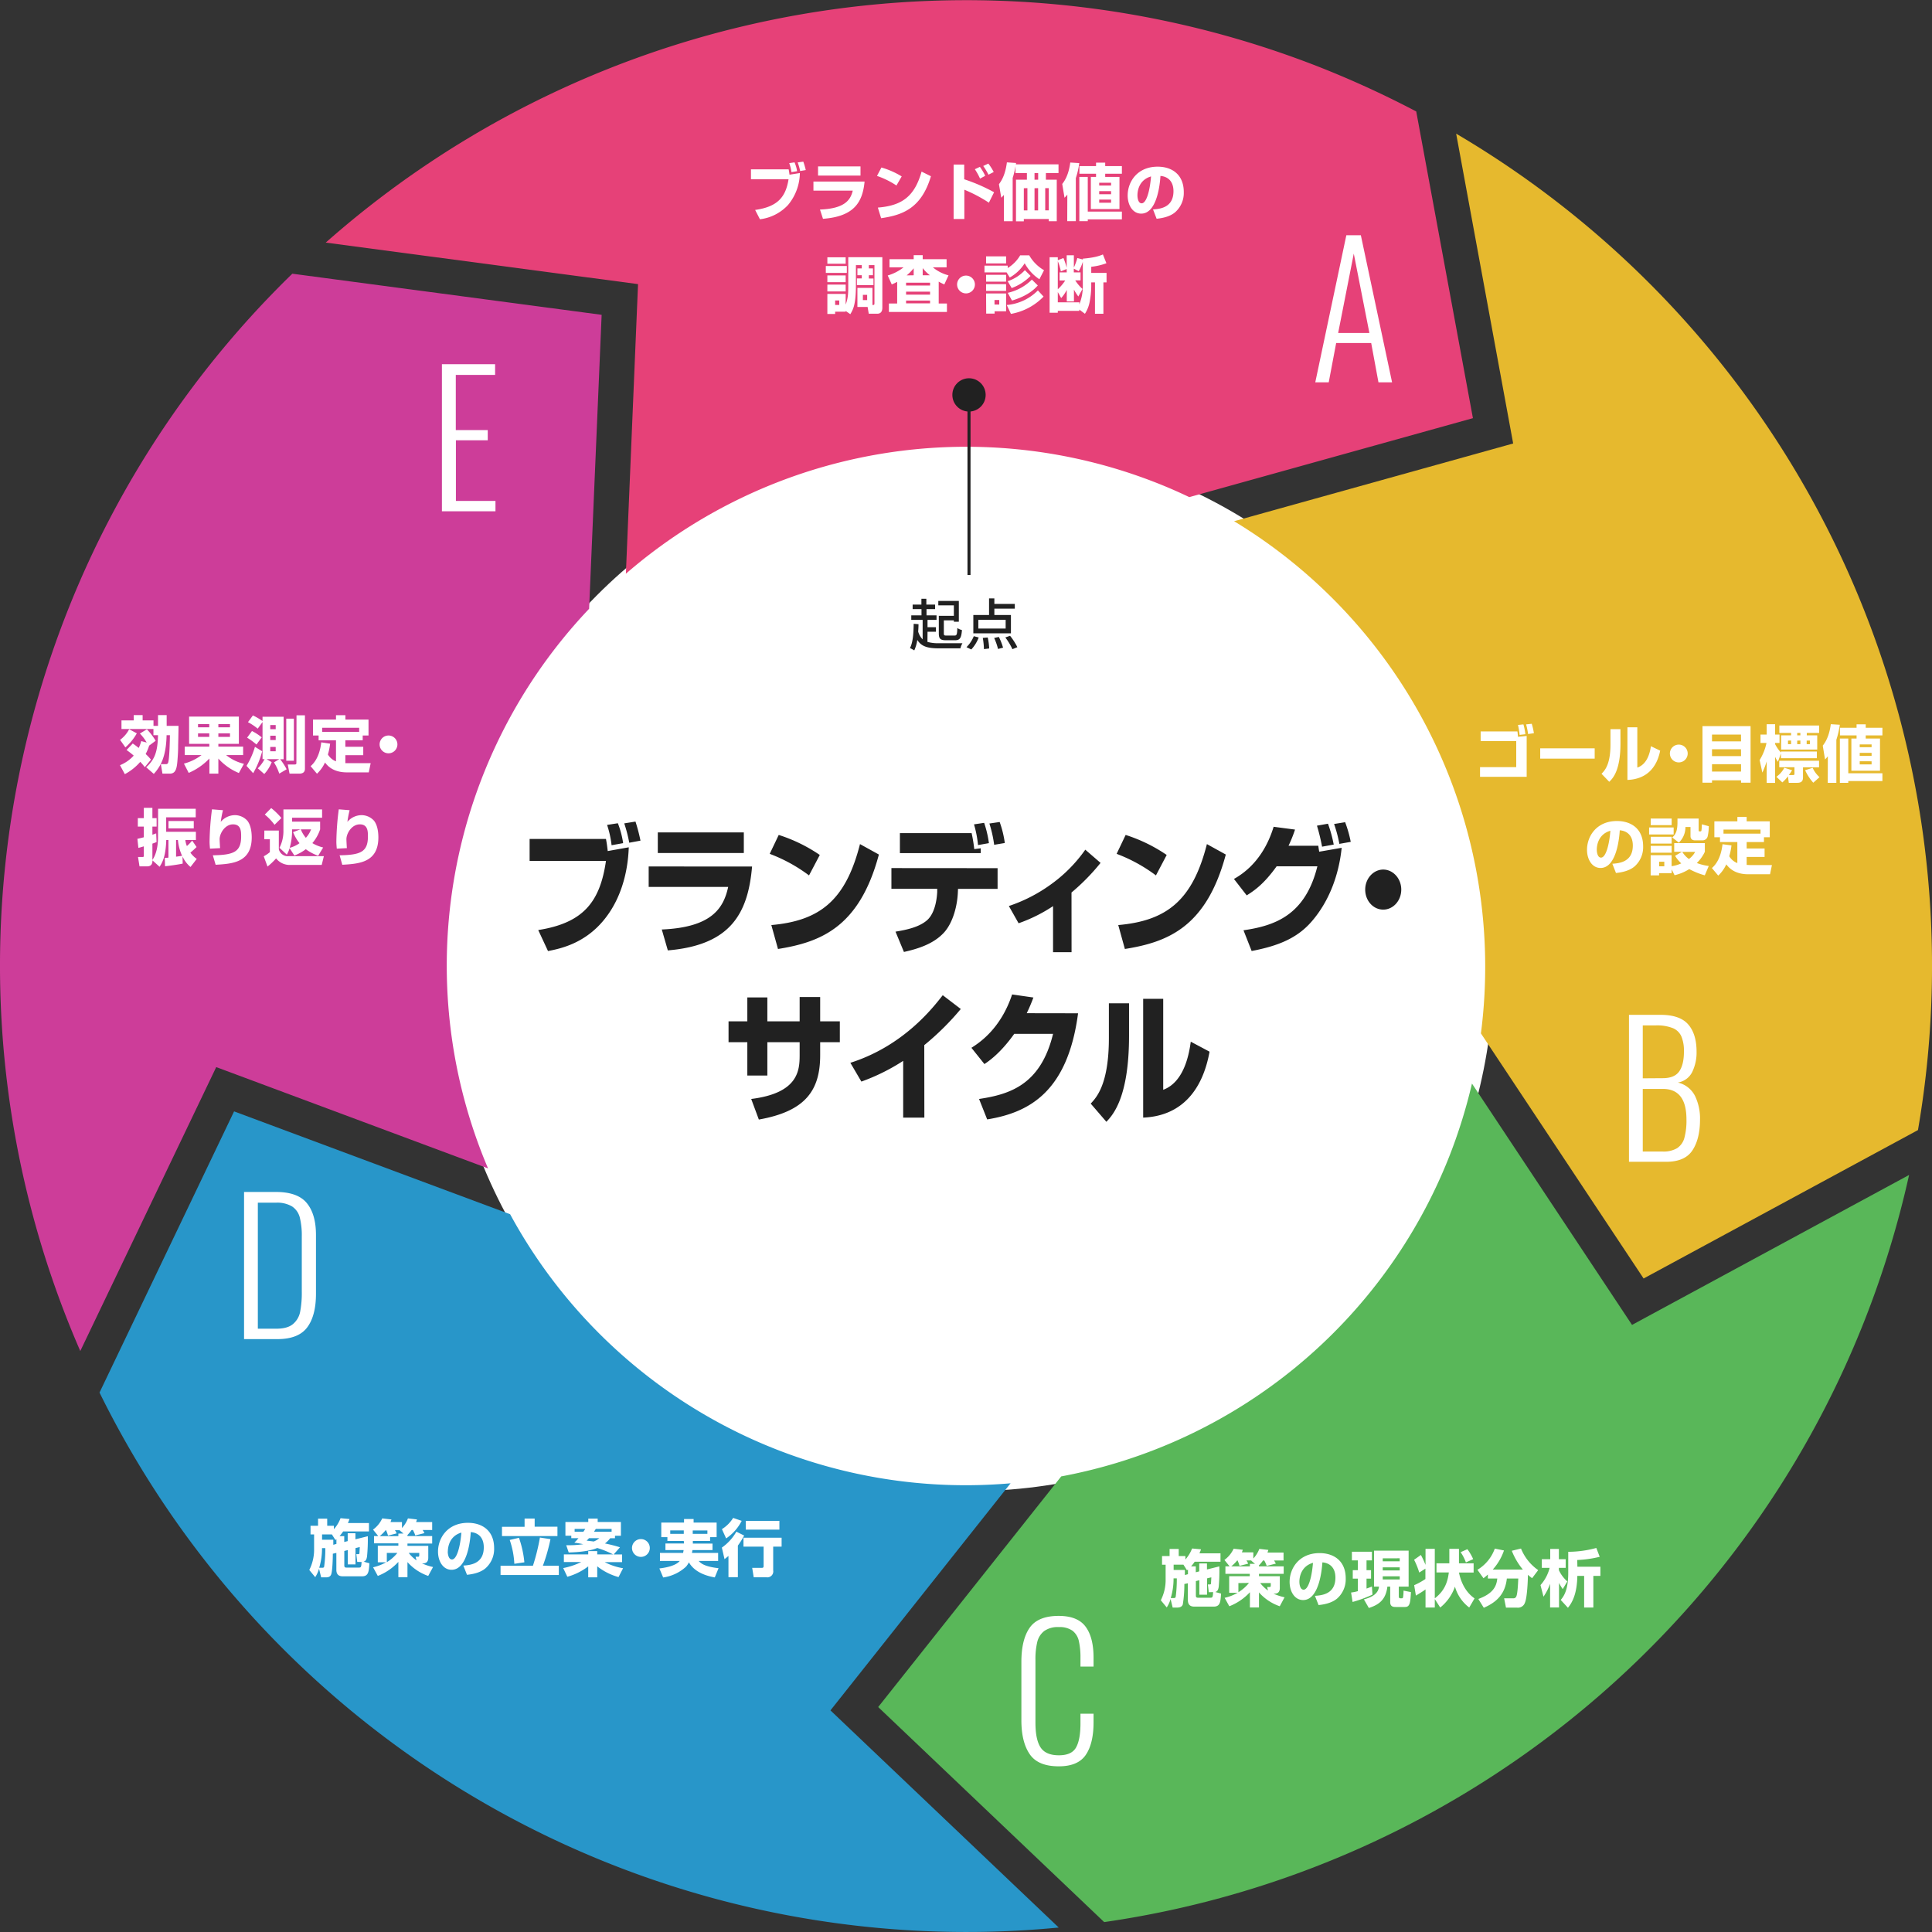 <svg xmlns="http://www.w3.org/2000/svg" width="688" height="688"><rect width="100%" height="100%" fill="#333333" stroke="none"/><defs><style>.cls-1{fill:#fff}.cls-7{fill:#212121}</style></defs><g id="レイヤー_2" data-name="レイヤー 2"><g id="B"><g id="新規シンボル_17" data-name="新規シンボル 17"><circle class="cls-1" cx="345" cy="344.02" r="187"/><path d="M222.88 204.31a185.08 185.08 0 01189-32.35c4 1.57 7.85 3.26 11.64 5.07l101-28.12-20.19-109.22A353.52 353.52 0 00470.17 24 344.33 344.33 0 00116 86.39l111.21 14.79z" fill="#e64178"/><path d="M173.79 416.07a184.64 184.64 0 0136-199.27l4.46-104.69L104.1 97.47q-2.91 2.82-5.75 5.72A343.68 343.68 0 0028.54 481s0 .07.05.11L77 380z" fill="#cd3d99"/><path d="M439.47 185.61A185.47 185.47 0 01527.37 368l57.93 87.28 97.7-52.85A343.86 343.86 0 00518.55 47.6l20.3 110.33z" fill="#e6b92e"/><path d="M359.88 528.21a184.6 184.6 0 01-178.22-95.81l-98.3-36.63L35.44 495.9a344.18 344.18 0 00316.87 192q12.4-.3 24.71-1.49l-81.29-77.33z" fill="#2896c9"/><path d="M679.84 418.42l-98.66 53.39-57-85.95a188.05 188.05 0 01-8.1 26 185 185 0 01-138.17 113.9l-65.18 82.13 80.48 76.58A343.7 343.7 0 00664 470.18a348 348 0 0015.84-51.76z" fill="#59b759"/><circle class="cls-7" cx="345.07" cy="140.63" r="5.93"/><path class="cls-1" d="M280.84 60.3c.15.72.2 1.05.31 1.91l3.69-.59A18.21 18.21 0 01280.62 73a16.32 16.32 0 01-10 5.08l-1.71-3.32c7.87-1.12 10.87-4.42 11.9-10.94h-13.39V60.3zm1 1a14.57 14.57 0 00-.79-3.21l1.89-.27a13.06 13.06 0 01.92 3.15zm3.1-.4a20.47 20.47 0 00-.88-3.06l2-.28a25.6 25.6 0 01.88 3zm22.94 3.76c-.71 7.37-3.72 12.43-14.81 13.26l-1.07-3.3c8.78-.33 10.87-3.36 11.67-6.73h-14v-3.23zm-1.45-5.4v3.26h-15.12v-3.26zm12.8 6.8a29.38 29.38 0 00-6.93-3.41l1.58-3a29.2 29.2 0 017.22 3.17zm-6.62 7.86c8.56-.68 13.07-3.94 15.57-12.81l3.33 1.65c-3.41 11.49-10.21 13.86-17.74 14.94zm30.75-15.32v5.24A62.53 62.53 0 01354 68.46l-1.85 3.72a50.93 50.93 0 00-8.74-4.62V78h-3.82V58.6zm5.64 5a21.89 21.89 0 00-1.85-3.34l1.8-.84a19 19 0 011.89 3.19zm3-1.39a21.37 21.37 0 00-1.87-3.1l1.82-.86a18.23 18.23 0 011.92 3zm5.49 7.2c-.25.28-.44.5-.93 1l-.83-4.8c.7-1 2.22-3 2.83-7.79l3.24.22c0 .29 0 .35-.07.49h15.21v3.1h-4.49V64h3.87v14.78h-2.84V78h-8.89v.81h-2.79V64h3.89v-2.38h-4.07v-2.44a26.92 26.92 0 01-1 4.2v15.4h-3.12zm7.1-2.38v7.9h1.28V67zm3.81 0v7.9h1.28V67zm0-5.41V64h1.3v-2.38zm3.81 5.38v7.9h1.27V67zm7.87 2.3a11.69 11.69 0 01-1 1.12l-.81-4.91c.7-.9 2.26-3 2.86-7.63l3.21.2a29.1 29.1 0 01-1.23 5.34v15.34h-3.06zm10.23-11.38h3.26v1.23h5.94v2.71h-5.94V63h5.08v11.45h-10.19V63h1.85v-1.14h-5.92v-2.71h5.92zm9.2 17.43v2.77h-12.15v.64h-3V63h3v12.35zm-8.08-10.28v1h4.23v-1zm0 3v1.1h4.23v-1.1zm0 3v1.13h4.23v-1.12zm19.17 3.51c2.37-.18 7.28-.57 7.28-6.49 0-3.68-2.14-5.24-4.64-5.44-.11 1.92-.95 13.42-6.85 13.42-3 0-4.82-3-4.82-6.46 0-4.87 3.41-10.26 10.68-10.26 5.06 0 9.3 2.77 9.3 9.05a9.14 9.14 0 01-3 7.12c-2.16 1.9-5.5 2.25-6.67 2.38zm-5.55-5c0 .84.24 2.82 1.5 2.82 1.67 0 2.92-4.31 3.34-9.57-4.84 1.38-4.84 6.17-4.84 6.73zM294.08 94.73h7.48v2.46h-7.48zm7.07 16v.27h-3.75v.81h-2.77v-7.15h6.52v3.8c.92-2.41.92-4.31.92-7.08v-9.8h12.14v18c0 .93-.28 2.14-1.84 2.14h-3l-.41-2.42h-3.63v-6.78h5.36v6.1c.66 0 .71-.09.71-.79V94.42h-2v1.17h1.47V98h-1.47v1.19h1.65v2.36h-5.9v-2.4h1.74V98h-1.56v-2.41h1.56v-1.17h-2.09v7.11c0 6.93-1 8.69-2 10.36zm-6.52-19.1h6.52v2.29h-6.52zm0 6.45h6.52v2.4h-6.52zm0 3.26h6.52v2.44h-6.52zm2.77 5.66v1.59h1.46V107zm9.88-2v1.87h1.52V105zm12.21-4.64a17.63 17.63 0 01-1.93.93l-1.43-3.19a16.67 16.67 0 005.63-2.89h-5v-2.9h8.61v-1.43h3.21v1.43h8.51v2.9h-4.88a14.3 14.3 0 005.57 2.84l-1.5 3.24a19 19 0 01-2-1v7.79h2.93v3h-20.67v-3h2.95zm3.17.31v1h8.54v-1zm0 3.19v1.06h8.54v-1.06zm0 3.17v1h8.54v-1zm2.71-9v-2.49a16.77 16.77 0 01-2.51 2.53zm5.78 0a14.34 14.34 0 01-2.57-2.55v2.55zm16.02 3.28a3.17 3.17 0 11-3.17-3.17 3.17 3.17 0 013.17 3.17zM358.46 97h-7.88v-2.4h8.27v.85a13 13 0 004.45-4.53h3.21a14.43 14.43 0 005.28 5.31l-1.65 3.21a16 16 0 01-5.24-5.68 15.15 15.15 0 01-5.32 5.06zm-7.31-5.7h7.13v2.5h-7.13zm0 6.56h7.13v2.44h-7.13zm0 3.32h7.13v2.42h-7.13zm0 3.32h7.13v6.36h-4.09v.82h-3zm3 2.33v1.61h1.69v-1.61zm17.47-1.21a21.26 21.26 0 01-11.62 6.16l-1.49-3.17a17.6 17.6 0 0011.09-5.19zM367 98.25a18.53 18.53 0 01-6.73 4.33l-1.43-2.44a14.4 14.4 0 006.13-3.94zm2.57 3.41c-1 1.1-3.34 3.63-9.19 5.37l-1.52-2.75a17.49 17.49 0 008.6-4.71zm16.03-9.55c4.47-.37 6.16-1.08 7.15-1.5l1.25 3.13a22 22 0 01-5.4 1.26v2.18h5.45v3.37h-1.12v11.18h-3v-11.17h-1.33v1.5a30.46 30.46 0 01-.51 5.14 11.82 11.82 0 01-1.74 4.54l-2-1.5v.46h-7.66v.66h-2.92V91.6h2.92v1.06l2-.77a23.85 23.85 0 011.17 3.45V90.9h2.55v4.38a21.21 21.21 0 001.23-3.39l2 .53zm-5.76 3.68l-2.07.85a17.52 17.52 0 00-1.08-3.64v10a15.4 15.4 0 002.64-3.12h-2V97h2.55zm5.76-2.56a17.26 17.26 0 01-1.45 3.35l-1.76-.91V97h2.4v2.84h-1.89a14.65 14.65 0 002.59 3.06l-1.49 2.68a17.57 17.57 0 01-1.56-2.45v4.21h-2.55v-4.1a13.28 13.28 0 01-2 2.91l-1.2-2.15v3.65h7.66v.75a17.25 17.25 0 001.25-6.6zm93.84-9.45h5.17l11.12 52.37h-4.85l-2.59-14h-12.47l-2.65 14h-4.79zm8.21 34.79l-5.56-28.26-5.56 28.26zm52.71 141.9c.09.48.16 1.41.2 1.91l3.1-.3v14.56h-16.61v-3.45h12.89v-9.29h-12.67v-3.43zm.79 1.23a24.54 24.54 0 00-.59-3.54l1.94-.2a21 21 0 01.7 3.5zm3-.31a21.93 21.93 0 00-.69-3.43l2-.22a20.79 20.79 0 01.77 3.37zm23.73 5.09v3.67h-19.4v-3.67zm9.18-1.7c0 9.77-2.84 12.54-4 13.62l-2.75-2.86c1-1 3.19-3.08 3.19-10.38v-5.5h3.55zm6 8.56c3.77-1.25 4.58-5.85 4.84-7.61l3.3 1.58c-1.18 5.92-4.75 10.17-11.66 10.43V259h3.52zm17.94-5.02a3.17 3.17 0 11-3.17-3.16 3.17 3.17 0 013.17 3.16zm5.27-9.74h17.12v20.15H620v-.86h-10.34v.86h-3.39zm13.71 3h-10.32V264H620zm0 5.24h-10.32v2.44H620zm-10.32 7.94H620v-2.62h-10.34zm16.96-4.1a18.76 18.76 0 002.44-6.08h-2.13v-3h2.2v-3.68h3v3.68h1.57v3h-1.57v.42a14.2 14.2 0 002.07 3v-.37H647V270h-12.79v-1.72l-1.08 3a13.46 13.46 0 01-1-1.76v9.27h-3v-7.66a30.62 30.62 0 01-1.54 4zm10.08 5.8a13.1 13.1 0 01-2 2.16l-2.11-2a9.11 9.11 0 002.82-3.22l2.77.88A14.13 14.13 0 01637 276h1.49c.49 0 .53-.16.53-.51v-2.27h-5.41v-2.32h14.17v2.35h-5.72v3.52c0 .68 0 2-2 2H637zm-3.06-18.1h14.17V261h-4.4v.86h3.72v5.06h-12.85v-5.06h3.54V261h-4.18zm3.08 5.37V265h1.1v-1.29zM640 261v.86h1.13V261zm0 2.73V265h1.13v-1.29zm5.72 15a17.7 17.7 0 01-2.9-4.45l2.68-.85a9.58 9.58 0 002.45 3.32zm-2.35-15V265h1.17v-1.29zm7.54 5.58a10.51 10.51 0 01-1 1.13l-.81-4.91c.7-.9 2.26-3 2.86-7.64l3.21.2a30 30 0 01-1.23 5.35v15.34h-3.06zm10.23-11.37h3.26v1.23h5.94v2.71h-5.94V263h5.08v11.46h-10.19V263h1.85v-1.12h-5.92v-2.71h5.92zm9.2 17.43v2.77h-12.15v.64h-3V263h3v12.37zm-8.08-10.28v1h4.23v-1zm0 3v1.1h4.23v-1.1zm0 3v1.12h4.23v-1.11zm-88.09 36.5c2.38-.17 7.29-.57 7.29-6.49 0-3.67-2.14-5.23-4.65-5.43-.11 1.91-.94 13.42-6.84 13.42-3 0-4.82-3-4.82-6.47 0-4.86 3.41-10.25 10.67-10.25 5.07 0 9.31 2.77 9.31 9a9.14 9.14 0 01-3 7.13c-2.16 1.89-5.5 2.25-6.67 2.38zm-5.54-5c0 .83.24 2.81 1.5 2.81 1.67 0 2.92-4.31 3.34-9.57-4.84 1.4-4.84 6.17-4.84 6.75zm18.63-7.93H596v2.5h-8.74zm.57-3.17h7.46v2.35h-7.46zm0 6.49h7.46v2.42h-7.46zm7.46 11.6v1.36h-4.48v.79h-3v-7.19h7.46v3.91a11.69 11.69 0 003.44-1 11.82 11.82 0 01-2.2-2.69l2.44-1.43h-2.75v-3.08h10.91v3.08a13.9 13.9 0 01-2.86 4 19.39 19.39 0 004.25 1.06l-1.41 3.32a26.11 26.11 0 01-5.53-2.22 16.79 16.79 0 01-5.23 2.18zm-7.46-8.37h7.46v2.45h-7.46zm3 5.66v1.63h1.84v-1.63zm4.66-8.65c1.47-1.21 1.87-2.86 1.87-5.48v-1.25h7.54v4.13c0 .25 0 .45.36.45s.59 0 .63-.31c.09-.6.14-1.63.16-2.22l2.46.68a16.14 16.14 0 01-.39 3.58 1.87 1.87 0 01-1.83 1.46h-2.62c-1 0-1.67-.44-1.67-1.54v-3.22h-1.8a7.63 7.63 0 01-2.35 5.57zm3.59 5.15a8.89 8.89 0 002.35 2.53 7.52 7.52 0 002.22-2.53zm17.51-2.31a21.62 21.62 0 01-.79 3.85 5.75 5.75 0 002.88 2.44v-7.5h-6.18v-1.69h-2v-5.68h8.19v-1.56H622v1.56h8.23v5.68h-2.07v1.69H622v2.31h6.38v3H622V308c.22 0 .86.05 1.19.05H631l-.68 3.28h-7.77c-5 0-6.95-2.45-7.81-3.52a12.64 12.64 0 01-2.86 4l-2.26-2.69c.83-.74 3.14-2.86 3.78-8.49zm10.34-4.2v-1.45h-13.18v1.45zm-46.84 64.53h11.25q6.84 0 9.82 3.39t3 9.67a15.93 15.93 0 01-1.55 7.3 6.93 6.93 0 01-5.11 3.75 9.17 9.17 0 016.08 4.72 18.42 18.42 0 011.81 8.41q0 7-2.75 11.09t-9.6 4h-12.95zm12 22.56q4.2 0 5.89-2.42t1.68-7.08a13.27 13.27 0 00-.88-5.3 5.69 5.69 0 00-3-3 15.3 15.3 0 00-6.11-1H585V384zm-.06 26.12a9.6 9.6 0 005.2-1.19 6.39 6.39 0 002.59-3.66 23.68 23.68 0 00.74-6.59q0-10.86-8.4-10.86H585v22.3zm-170.27 154a44.67 44.67 0 01-.55 7.26c-.38 1.14-1.59 1.14-2.12 1.14h-1.49l-.75-3.05a10.63 10.63 0 01-1.36 3l-2.12-2.55a16 16 0 001.72-7.55v-5.12h-1.28v-3.08h2.69v-2.53h3.25v2.53h2.38v1.23a12.76 12.76 0 002.38-3.92l3.19.29c-.18.5-.33.9-.57 1.43h7.5v3h-9.2a15.72 15.72 0 01-1.28 1.65h1.68v2.09l1.23-.31v-2.83h2.75v2.15l4.4-1.1a63.5 63.5 0 01-.21 7.2c-.2 1.57-.8 1.79-1.24 1.92l2.07.57c-.2 3-.31 4.64-2.66 4.64h-6.67c-.77 0-2.49 0-2.49-2.31v-6zm-3.72 5c.5 0 .59-.24.64-.49a45.74 45.74 0 00.39-6.51h-1.16v.35a23.56 23.56 0 01-1 6.65zm5-8.49v-1.68a1.87 1.87 0 01-.35.29l-1.26-2h-3.49v1.89h4v1.8zm7.42 6.42l-.33-2.77h.61c.24 0 .49 0 .51-.38 0-.15.11-1.78.11-2.15l-1.52.37v5.81h-2.75v-5.15l-1.23.31v5.17c0 .75.44.75.79.75H431c.79 0 .9-.13 1-2zm17.87-9.2h8.8v2.66h-8.8v.84h7.42v4.22c0 1.59-.93 2-1.83 2h-.42a20.21 20.21 0 003.94 1.29l-1.71 3.19a17.44 17.44 0 01-7.4-4.93v5.37h-3.23V567a19.71 19.71 0 01-7.33 5l-1.67-3a16.67 16.67 0 004.62-1.79h-3v-5.91h7.33v-.84h-8.67v-2.66h1.5l-1.85-2.29a10.44 10.44 0 003.28-4l3.27.37c-.15.44-.19.55-.33.93h4.07V555a10.62 10.62 0 002.14-3.43l3.21.37c-.13.42-.17.55-.31.93h5.72v2.84h-3.38a8.43 8.43 0 01.63 1.1l-3.25.83a10.63 10.63 0 00-.86-1.93h-.46a14.06 14.06 0 01-1.48 1.78zm-1.41-.9l-1.34-1.13.09-.08h-1.8a5.13 5.13 0 01.61 1.14l-3.08.79a10.6 10.6 0 00-.7-1.93h-.13a13.75 13.75 0 01-2.12 2.11h6.65v-.9zm-5.92 6.84V567a14.46 14.46 0 003.77-3.3zm10.24 1.41h.83c.4 0 .46-.16.46-.64v-.77h-3.76a13.18 13.18 0 002.77 2.66zm17.02 3.14c2.38-.17 7.29-.57 7.29-6.49 0-3.67-2.14-5.23-4.64-5.43-.12 1.91-1 13.42-6.85 13.42-3 0-4.82-3-4.82-6.47 0-4.86 3.41-10.25 10.68-10.25 5.06 0 9.3 2.77 9.3 9a9.14 9.14 0 01-3 7.13c-2.16 1.89-5.5 2.25-6.67 2.38zm-5.54-5c0 .83.24 2.81 1.5 2.81 1.67 0 2.92-4.31 3.34-9.57-4.84 1.4-4.84 6.2-4.84 6.75zm18.41 3.82a15.49 15.49 0 002.42-.49v-4.46h-1.82v-3h1.82v-3.5h-2.13v-3.08h7.13v3.08h-1.92v3.5h1.61v3h-1.61v3.54c.84-.29 1.35-.49 1.92-.73l.2 2.88a44 44 0 01-7.09 2.62zm8.17-14.92h12.32V565h-3.5v3.48c0 .07 0 .68.48.68h.69c.24 0 .33-.26.37-.44a17.43 17.43 0 00.15-2.29l2.64.53c-.22 3.72-.35 5.3-2.09 5.3h-3.3c-.72 0-2 0-2-1.73V565h-1c-.59 4.89-3.21 6.5-6.6 7.62l-1.76-3.06c3.41-.93 5.15-2.33 5.37-4.56h-1.77zm3.1 2.75V556h6.05v-1.08zm0 3.21v1.1h6.05v-1.1zm0 3.19v1.12h6.05v-1.12zm30.8 11.11a14.19 14.19 0 01-5.08-7.43 16.51 16.51 0 01-5.24 7.43l-1.94-3v3h-3.3V566c-.77.61-2.86 1.87-3.43 2.2l-.61-3.7a25.69 25.69 0 004-2.2v-3.7l-2.2 1.4a26.56 26.56 0 00-1.83-4.55l2.42-1.72a34.14 34.14 0 011.65 3.54v-5.72h3.3v17.63c3.72-2.84 4.6-6.14 5-9.22h-4.4v-3.24h4.58v-5.17h3.43v5.17h5.22V560h-5.22c1.26 6.12 4.53 8.47 5.55 9.2zm-.66-20.77a17.58 17.58 0 012.07 3.54l-2.6 1.17a15.35 15.35 0 00-1.87-3.65zm7.3 9.02a18.32 18.32 0 01-1.56 1.32l-2.16-3a14.52 14.52 0 006.19-7.55l3.27.66a19.6 19.6 0 01-4 6.8h10.72a24.47 24.47 0 01-3.94-6.69l3.28-.79a17.19 17.19 0 006.12 7.68L545.6 562a12.46 12.46 0 01-1.5-1.21c0 1.72-.24 8.05-1.06 9.94a2.61 2.61 0 01-2.81 1.76h-3.94l-.66-3.32h3.19a1.1 1.1 0 001.14-.64c.49-1 .64-4.86.71-6.4h-4.07c-.58 5.26-3.33 8.3-8.21 10.41l-1.94-3.13c4.82-1.8 6.45-4.07 6.74-7.28h-3.35zm18.74 3.77a14.53 14.53 0 003.26-6.14h-2.79v-3.08h3v-3.66h3.08v3.66h2.42v3.08h-2.42v.83a12.36 12.36 0 003 4l-1.63 2.73a17.85 17.85 0 01-1.32-2.2v8.75H552V564a19.83 19.83 0 01-2.35 4.59zm13.14-6.54h8.19v3.26h-2.51v11.26h-3.28v-11.26h-2.42c-.11 6.2-1.72 9.39-3.35 11.35l-2.57-2.79c1-1.19 2.68-3.33 2.68-9.62v-7.52a38.42 38.42 0 0010-1.37l1.21 3.15a40.4 40.4 0 01-8 1.14zm-195.06 66.71q-2.94-4.33-2.94-12v-20.85q0-7.89 2.94-12.12t10.34-4.24q6.72 0 9.57 3.82t2.85 11.06v3.16h-4.66v-3a26.27 26.27 0 00-.58-6.11 6.36 6.36 0 00-2.26-3.65 7.87 7.87 0 00-4.85-1.29 8.3 8.3 0 00-5.24 1.42 7 7 0 00-2.46 3.91 26.11 26.11 0 00-.64 6.37v22.31q0 6.08 1.84 8.86c1.23 1.85 3.39 2.78 6.5 2.78s5.1-.94 6.14-2.82 1.55-4.73 1.55-8.56v-3.43h4.66v3.1q0 7.5-2.78 11.58T377 629q-7.39 0-10.34-4.36zm-248.14-71.35c0 2-.15 6-.55 7.26s-1.58 1.15-2.11 1.15h-1.5l-.75-3.06a10.72 10.72 0 01-1.36 3l-2.11-2.56a16 16 0 001.71-7.54v-5.13h-1.27v-3.08h2.68v-2.53h3.26v2.53h2.38v1.23a12.33 12.33 0 002.37-3.92l3.19.29a13.71 13.71 0 01-.57 1.43h7.5v3h-9.19a20.55 20.55 0 01-1.28 1.66h1.67v2.09l1.23-.31V546h2.75v2.16l4.41-1.1a61.65 61.65 0 01-.27 7.15c-.2 1.56-.79 1.78-1.23 1.91l2.07.57c-.2 3-.31 4.65-2.67 4.65h-6.62c-.77 0-2.48 0-2.48-2.31V553zm-3.72 5c.51 0 .6-.24.64-.48a43.62 43.62 0 00.4-6.52h-1.17v.36a23.55 23.55 0 01-1 6.64zm5-8.49v-1.67a3 3 0 01-.36.28l-1.25-2h-3.5v1.89h4v1.81zm7.41 6.42l-.33-2.77h.62c.24 0 .48 0 .5-.37 0-.16.11-1.79.11-2.16l-1.52.37v5.81h-2.75V552l-1.23.31v5.17c0 .75.44.75.79.75h4.36c.79 0 .9-.13 1-2zM145.1 547h8.8v2.66h-8.8v.84h7.41v4.23c0 1.58-.92 2-1.82 2h-.42a19.93 19.93 0 003.94 1.3l-1.72 3.17a17.59 17.59 0 01-7.39-4.93v5.37h-3.24v-5.44a19.7 19.7 0 01-7.32 5l-1.68-3.08a16.58 16.58 0 004.62-1.78h-2.94v-5.9h7.32v-.84h-8.67V547h1.5l-1.85-2.29a10.36 10.36 0 003.28-4l3.28.38-.33.92h4.07v2.13a10.64 10.64 0 002.13-3.43l3.22.38c-.14.41-.18.55-.31.92h5.72v2.84h-3.39a9.39 9.39 0 01.64 1.1l-3.26.84a10.82 10.82 0 00-.86-1.94h-.46a13.51 13.51 0 01-1.47 1.78zm-1.41-.9l-1.34-1.1.09-.09h-1.81a4.65 4.65 0 01.62 1.14l-3.08.8a10.3 10.3 0 00-.71-1.94h-.13a13.57 13.57 0 01-2.11 2.11h6.64v-.9zm-5.94 6.9v3.3a14.28 14.28 0 003.76-3.3zm10.25 1.37h.84c.39 0 .46-.15.46-.64V553h-3.76a12.67 12.67 0 002.77 2.66zm17 3.15c2.38-.18 7.28-.57 7.28-6.49 0-3.68-2.13-5.24-4.64-5.44-.11 1.92-.95 13.42-6.84 13.42-3 0-4.82-3-4.82-6.47 0-4.86 3.41-10.25 10.67-10.25 5.06 0 9.31 2.77 9.31 9a9.15 9.15 0 01-3 7.13c-2.15 1.9-5.5 2.25-6.66 2.38zm-5.55-5c0 .84.25 2.82 1.5 2.82 1.67 0 2.93-4.32 3.35-9.57-4.82 1.38-4.82 6.23-4.82 6.73zm18.8 5.06h11.53a73.24 73.24 0 002.49-10.05l3.76.57a65.44 65.44 0 01-2.71 9.48H199v3.3h-20.75zm8.56-16.81h3.59v2.89h8.11V547h-19.75v-3.3h8.05zm-2 6.85a36.91 36.91 0 011.92 8.73l-3.57.53a30.56 30.56 0 00-1.65-8.49zm18.63.13v-.88h-2.09V542h8.14v-1.21h3.35V542h8.27v4.89H219v.88h-1.7a10.34 10.34 0 01-1.87 1.87 51.27 51.27 0 015.35 1.36l-2.25 2.55h3v2.73h-6.21a22.2 22.2 0 006.56 2.18l-1.61 3.15a21.3 21.3 0 01-7.59-3.83v3.92h-3.21v-3.9a21.92 21.92 0 01-7.44 3.7l-1.47-3.1a25.33 25.33 0 006.42-2.14h-6.18v-2.73h8.67v-1.16h3.21v1.16h5.64a32.91 32.91 0 00-5.64-2.28c-2.81 1.18-7 1.51-10.16 1.6l-.88-2.59a34.68 34.68 0 006.07-.36c-1.76-.35-2.33-.44-3.19-.55a16.65 16.65 0 001.48-1.6zm4.31-2.29c.18-.26.47-.68.66-1h-3.78v1zm2 2.29c-.36.42-.53.59-.84.9 1 .09 1.67.18 2.53.29a7.29 7.29 0 002-1.19zm8.05-2.29v-1h-5.63l-.64 1zm13.6 5.79a3.17 3.17 0 11-3.16-3.17 3.16 3.16 0 013.16 3.17zm12.1-2.51h-5.83v-1.34h-2.18v-5.2h8.1v-1.27H247v1.27h8.2v5.2h-2.33v1.34h-6.14v.94h7V552h-7.15c0 .17-.05.35-.18 1h9.33v2.86h-6.93c.64.72 1.85 2 7.08 2.59l-1.34 3.28c-2.13-.39-6.93-1.41-9.22-5.37a7.7 7.7 0 01-1 1.52 15.08 15.08 0 01-8.16 3.87l-1.35-3.21c1.32-.18 5.66-.7 7.26-2.68h-7.06V553h8.25c.05-.27.09-.42.18-1h-6.47v-2.36h6.62zm0-3.76h-4.82v1.23h4.82zm3.19 1.23h5.22V545h-5.22zm18.31.61a27.29 27.29 0 01-2.24 3.57v11.26h-3.35v-7.57c-.68.58-1 .82-1.4 1.15l-.95-4.12a17.5 17.5 0 005.17-5.67zm-.88-5.23a16.59 16.59 0 01-5.54 6.25l-1.5-3.3a12.38 12.38 0 004-4zm14.22 6v3.17h-3v8.47a2.11 2.11 0 01-2.35 2.46h-4.58l-.55-3.36h3.39c.53 0 .68-.18.68-.68v-6.89h-7.17v-3.17zm-.79-6v3.13h-11.98v-3.13zM86.91 424.47h11.38q7.75 0 11 4t3.23 11.41v20.82q0 7.83-3.13 12t-10.64 4.17H86.91zm11.51 48.69q3.94 0 5.91-1.65a7.56 7.56 0 002.56-4.4 35.87 35.87 0 00.58-7.21v-19.52a26.59 26.59 0 00-.71-6.83 6.75 6.75 0 00-2.72-3.91 10.39 10.39 0 00-5.82-1.35h-6.4v44.87zM52.24 264.43a16.1 16.1 0 00-2.42-3.21l2.49-1.52a23.32 23.32 0 013.12 4.09l-2.31 1.72a17.68 17.68 0 01-1.25 3 17.65 17.65 0 011.89 2l-2.2 2.69a17.28 17.28 0 00-1.61-1.9 19.13 19.13 0 01-5.5 4.38l-1.72-3.19a13.28 13.28 0 004.89-3.41 31.77 31.77 0 00-2.55-2l2.2-2.31c.46.31.92.62 2.13 1.58a13.62 13.62 0 00.9-2.44zm-3.52-3.28a19.23 19.23 0 01-4.07 5l-1.89-2.68a11.07 11.07 0 003.24-3.79zm3.34 12.08c3.06-2.77 4.07-5.5 4.21-11.42h-1.63v-2.2H43.26v-3.06h4.36v-1.89h3.17v1.89h3.87v1.94h1.61v-3.83h3.08v3.83h4.22c0 2.22-.13 6.71-.13 7.15 0 1.41-.07 2.84-.18 4.25-.24 3.5-.5 5.61-2.81 5.61h-2.6l-.57-3.39h1.8a.72.72 0 00.8-.53c.48-1.47.61-8.27.63-9.77h-1.19c-.15 7.68-2.15 11.14-4.55 13.78zm33 2.05a20.17 20.17 0 01-7.3-5.15v5.37h-3.19v-5.39a22.33 22.33 0 01-7.37 5.12l-1.7-3.3a17.86 17.86 0 006.28-3.05h-6v-3h8.76v-1h-7.2v-9.7h17.72v9.7h-7.3v1h8.82v3h-6.07a15.93 15.93 0 006.36 3.12zm-14.54-17.41V259h4v-1.15zm0 3.3v1.24h4v-1.24zm7.24-3.3V259h4.14v-1.15zm0 3.3v1.24h4.14v-1.24zm15.6 6.36a30.74 30.74 0 01-3.21 7.81l-2.36-2.61a28.61 28.61 0 003-6.78zm-3.63-7.21a19.05 19.05 0 013.47 2.26l-1.87 2.55a25.52 25.52 0 00-3.33-2.44zm2.07 13.29a12.93 12.93 0 002.42-3.28h-.73v-13.2l-1.72 2.35a19.93 19.93 0 00-3.47-2.31l1.76-2.4a22.59 22.59 0 013.43 2v-1.54H101v15.14h-1.24a21 21 0 012.31 3.58l-2.62 1.54a18.18 18.18 0 00-1.89-4l1.91-1.16H94.9l1.85 1.08a13 13 0 01-2.64 4.22zm4.44-15.41v1.48h1.94v-1.48zm0 3.79v1.54h1.94V262zm0 4v1.54h1.94V266zm5.7-10.08h2.71v15h-2.71zm3.65-1.19h3v19.08c0 1.37-1.06 1.7-2 1.7h-3.48l-.64-3.26H105c.27 0 .55-.09.55-.46zm11.97 10.11a22.58 22.58 0 01-.79 3.85 5.77 5.77 0 002.88 2.44v-7.5h-6.19v-1.7h-2v-5.67h8.19v-1.57H123v1.57h8.23v5.67h-2.07v1.7h-6.18v2.31h6.38v3h-6.38v2.84H132l-.68 3.28h-7.77c-5 0-7-2.44-7.81-3.52a13 13 0 01-2.86 4l-2.27-2.69c.84-.75 3.15-2.86 3.79-8.49zm10.34-4.21v-1.45h-13.18v1.45zm13.62 4.47a3.17 3.17 0 11-3.17-3.17 3.17 3.17 0 013.17 3.17zM56.3 288h13.4v3.06H59.18v5.15h10.58v2.93H66a8.33 8.33 0 00.55 2.15 16.5 16.5 0 001.89-1.95l1.56 2.29a28.65 28.65 0 01-2.2 2 9.37 9.37 0 002.26 2.23l-2.22 2.88A10.75 10.75 0 0165 305l.06 2.53c-1.6.38-5.26.84-6.29.95l-.09-3c.6 0 .86 0 1.3-.08v-6.25h-.77c-.2 5.43-1.14 7.61-2.38 9.52l-2.53-2.28c0 .79-.13 2.13-1.91 2.13h-2.71l-.53-3.34h1.54c.31 0 .53 0 .53-.42v-3.37c-1 .31-1.48.44-1.94.55l-.35-3.23c.64-.13 1-.22 2.29-.55v-3.81h-2.14v-3h2.14v-3.67h3.05v3.67h1.5v3h-1.5v2.9c.77-.26.88-.3 1.35-.48l.13 3.08a12.13 12.13 0 01-1.48.57v5.81c1.85-2.62 2-6.58 2-8zm12.7 7h-9v-2.62h9zm-6.3 10.07c.44-.05 1.08-.14 2.14-.31a17.5 17.5 0 01-1.48-5.61h-.66zm16.7-16.55a35.85 35.85 0 00-.79 4.16 6.64 6.64 0 015-2.4 6 6 0 014.49 2c1.43 1.83 1.54 4.78 1.54 5.92 0 9-6.95 9.4-12.85 9.75l-1-3.37c7.35-.13 10.08-1.14 10.08-6.69 0-1.75 0-4.33-2.88-4.33s-4.78 3.21-4.78 5.3c0 .42.11 2.51.16 3.17l-3.59.18c-.06-.62-.15-1.76-.15-2.42a96.45 96.45 0 01.86-11.58zm14.74 7.24h5.15v6.67a3.3 3.3 0 003.54 2.46h12.5l-.77 3.12h-11.18a6.13 6.13 0 01-5.06-2.33 24.09 24.09 0 01-3.06 2.91l-1.34-3.66a12.58 12.58 0 002.18-1.47v-4.6h-2zm2.44-8a25.08 25.08 0 013.63 3.54l-2.44 2.42a20.12 20.12 0 00-3.48-3.65zm6.56 14.3a11.77 11.77 0 01-1 2.29l-2.62-2.44a13 13 0 001.41-6.19v-7.48h13.77v2.95H104v1.41h10v2.75a14.61 14.61 0 01-2.77 4.89 14 14 0 003.85 1.56l-1.78 2.95a17.59 17.59 0 01-4.4-2.34 16.38 16.38 0 01-4.07 2.25zm3.8-6.71H104v1.17a21.17 21.17 0 01-.84 5.39 10.42 10.42 0 003.5-1.65 14.84 14.84 0 01-2.29-3.94zm.18 0a10.58 10.58 0 001.8 3 9 9 0 001.85-3zm17.38-6.83a35.85 35.85 0 00-.79 4.16 6.64 6.64 0 015-2.4 6 6 0 014.49 2c1.43 1.83 1.54 4.78 1.54 5.92 0 9-6.95 9.4-12.85 9.75l-.95-3.37c7.35-.13 10.08-1.14 10.08-6.69 0-1.75 0-4.33-2.88-4.33s-4.78 3.21-4.78 5.3c0 .42.11 2.51.16 3.17l-3.59.18c-.06-.62-.15-1.76-.15-2.42a96.45 96.45 0 01.86-11.58zm32.87-158.83h18.94v3.82h-14v19.65h11.38v3.63h-11.34v21.59h14.09v3.69h-19.07z"/><path class="cls-7" d="M330.27 228.58a13.31 13.31 0 004.15.47h8.32a6.25 6.25 0 00-.72 1.83h-7.58c-3.95 0-6.29-.58-7.78-3a13.94 13.94 0 01-1.08 3.73 14 14 0 00-1.54-.83c1.07-2 1.27-5.18 1.33-8.64l1.72.14c0 .92-.06 1.79-.12 2.64a6.39 6.39 0 001.59 2.76v-6.93h-4.05v-1.62h3.64v-2.21H325v-1.63h3.12v-2.06h1.76v2.06H333v1.63h-3.06v2.21h3.57v1.62h-3.21v2.6h3v1.61h-3zm9.41-13h-5.54V214h7.31v7.41h-1.77v-.5h-3.57v4.65c0 .67.13.77 1 .77h2.8c.79 0 .93-.38 1-2.68a5.31 5.31 0 001.65.72c-.22 2.86-.74 3.63-2.5 3.63h-3.16c-2 0-2.58-.52-2.58-2.44v-6.27h5.36zm4.49 14.88a11.34 11.34 0 002.6-3.91l1.75.46a12.69 12.69 0 01-2.64 4.27zm15.83-4.92h-13.39V219h5.6v-5.9h1.89v1.95h7.28v1.7h-7.28V219h5.9zm-1.88-4.83h-9.73v3.12h9.73zm-6.38 6.3a23.31 23.31 0 01.52 3.91l-1.87.24a26.87 26.87 0 00-.41-4zm3.95-.2a21 21 0 011.51 3.83l-1.8.46a20.92 20.92 0 00-1.37-3.91zm4-.4a22.91 22.91 0 012.6 4.05l-1.76.72A22.2 22.2 0 00358 227zm-15.16-86.32h1.08v64.66h-1.08zM215.79 298.76c.31 1.64.4 2.38.63 4.31l7.49-1.34c-.14 3.52-.72 15.7-8.56 25.51-7 8.82-15.92 10.6-20.2 11.44l-3.48-7.48c16-2.52 22-9.95 24.12-24.61H188.6v-7.83zm2 2.23a35.53 35.53 0 00-1.6-7.23l3.83-.6a31.54 31.54 0 011.88 7.09zm6.29-.89a50.74 50.74 0 00-1.78-6.89l4-.64a63 63 0 011.78 6.79zm43.74 8.47c-1.43 16.59-7.53 28-30 29.87l-2.15-7.44c17.79-.75 22-7.58 23.64-15.16H231v-7.28zm-2.94-12.14v7.33h-30.63v-7.33zm23.22 15.31a56.38 56.38 0 00-14-7.68l3.21-6.73a55.65 55.65 0 0114.62 7.13zm-13.42 17.68c17.35-1.53 26.49-8.86 31.57-28.83l6.73 3.72c-6.91 25.85-20.68 31.2-35.93 33.63zm80.57-20.26v7.38h-14.09l-.05 1.09c-.17 4.61-1.6 10.7-4.86 14.37-3.92 4.36-9.94 6-14.35 7l-3-7.23c4.24-.69 8.56-1.69 11.28-4.11 3.21-2.88 3.52-9 3.57-10.06v-1.09h-16.31v-7.38zM346 296.68a50.72 50.72 0 01.94 5.7l2.32-.3v1.73h-28.8v-7.13zm2.28 4.26a39.08 39.08 0 00-1.43-7.38l3.61-.54a37.6 37.6 0 011.7 7.23zm5.75-.1a43.93 43.93 0 00-1.7-7.58l3.66-.54a36.72 36.72 0 011.83 7.48zm27.56 38.24H375v-16.4a55.13 55.13 0 01-12.27 6.1l-3.47-6.14a55.22 55.22 0 0014.74-7.53 51.76 51.76 0 0012.48-12.53l5.44 4.7a75 75 0 01-10.35 10.55zm30.05-27.34a56.38 56.38 0 00-14-7.68l3.21-6.73a55.65 55.65 0 0114.62 7.13zm-13.42 17.68c17.35-1.53 26.49-8.86 31.57-28.83l6.73 3.72c-6.91 25.85-20.69 31.2-35.94 33.63zm41.2-16.42c8.51-4.76 12.35-12.73 14.13-18.58l7.62 1a47.43 47.43 0 01-2.31 5.75h10.61c0 .35.26 1.83.31 2.13l8-1.39c-1 9.71-4.46 19-10.57 26.1-5.12 6-11.86 8.82-21.49 10.65l-2.9-7.38c11.24-1.63 22-5.4 26.31-22.78h-14.51c-4.46 6.24-7.89 8.62-10.66 10.35zm31.38-11.49a70.6 70.6 0 00-1.82-7.48l3.92-.7a47 47 0 012.05 7.43zm6.16-1a48.42 48.42 0 00-1.88-7.08l3.93-.64a42.63 42.63 0 012 7zM499 316.79c0 3.91-2.85 7.13-6.42 7.13s-6.42-3.17-6.42-7.13 2.94-7.13 6.42-7.13 6.42 3.17 6.42 7.13zm-214.24 38.26h7.31v8.66h7v7.43h-7v4.61c0 12.58-5.26 20-21.84 22.93l-2.72-7.33c16.76-2.08 17.25-10.15 17.25-15.6v-4.61h-11.5V383h-7.13v-11.86h-6.69v-7.43h6.69v-8.51h7.13v8.51h11.5zM329.17 398h-7.54v-20.22a71.67 71.67 0 01-14.89 7.38l-3.92-6.69c18.9-6 29.38-19.56 32.9-24.07l6.42 4.91a94.87 94.87 0 01-13 12.87zm54.74-37.16c-3.7 28-17.43 35.37-32.37 37.79l-2.89-7.28c10.88-1.63 21.93-5 26.35-23.18h-13.83c-4.9 6.89-9.05 9.71-10.61 10.75l-4.63-5.79c2.58-1.64 10.38-6.59 14.49-19l7.58 1.09a60.19 60.19 0 01-2.37 5.59zm18.15 7.98c0 22-5.76 28.23-8.07 30.66l-5.58-6.48c2.1-2.23 6.47-6.94 6.47-23.38v-12.34h7.18zm12.17 19.26c7.62-2.82 9.27-13.17 9.81-17.13l6.69 3.56c-2.41 13.33-9.64 22.89-23.64 23.48v-42.3h7.14z"/></g></g></g></svg>